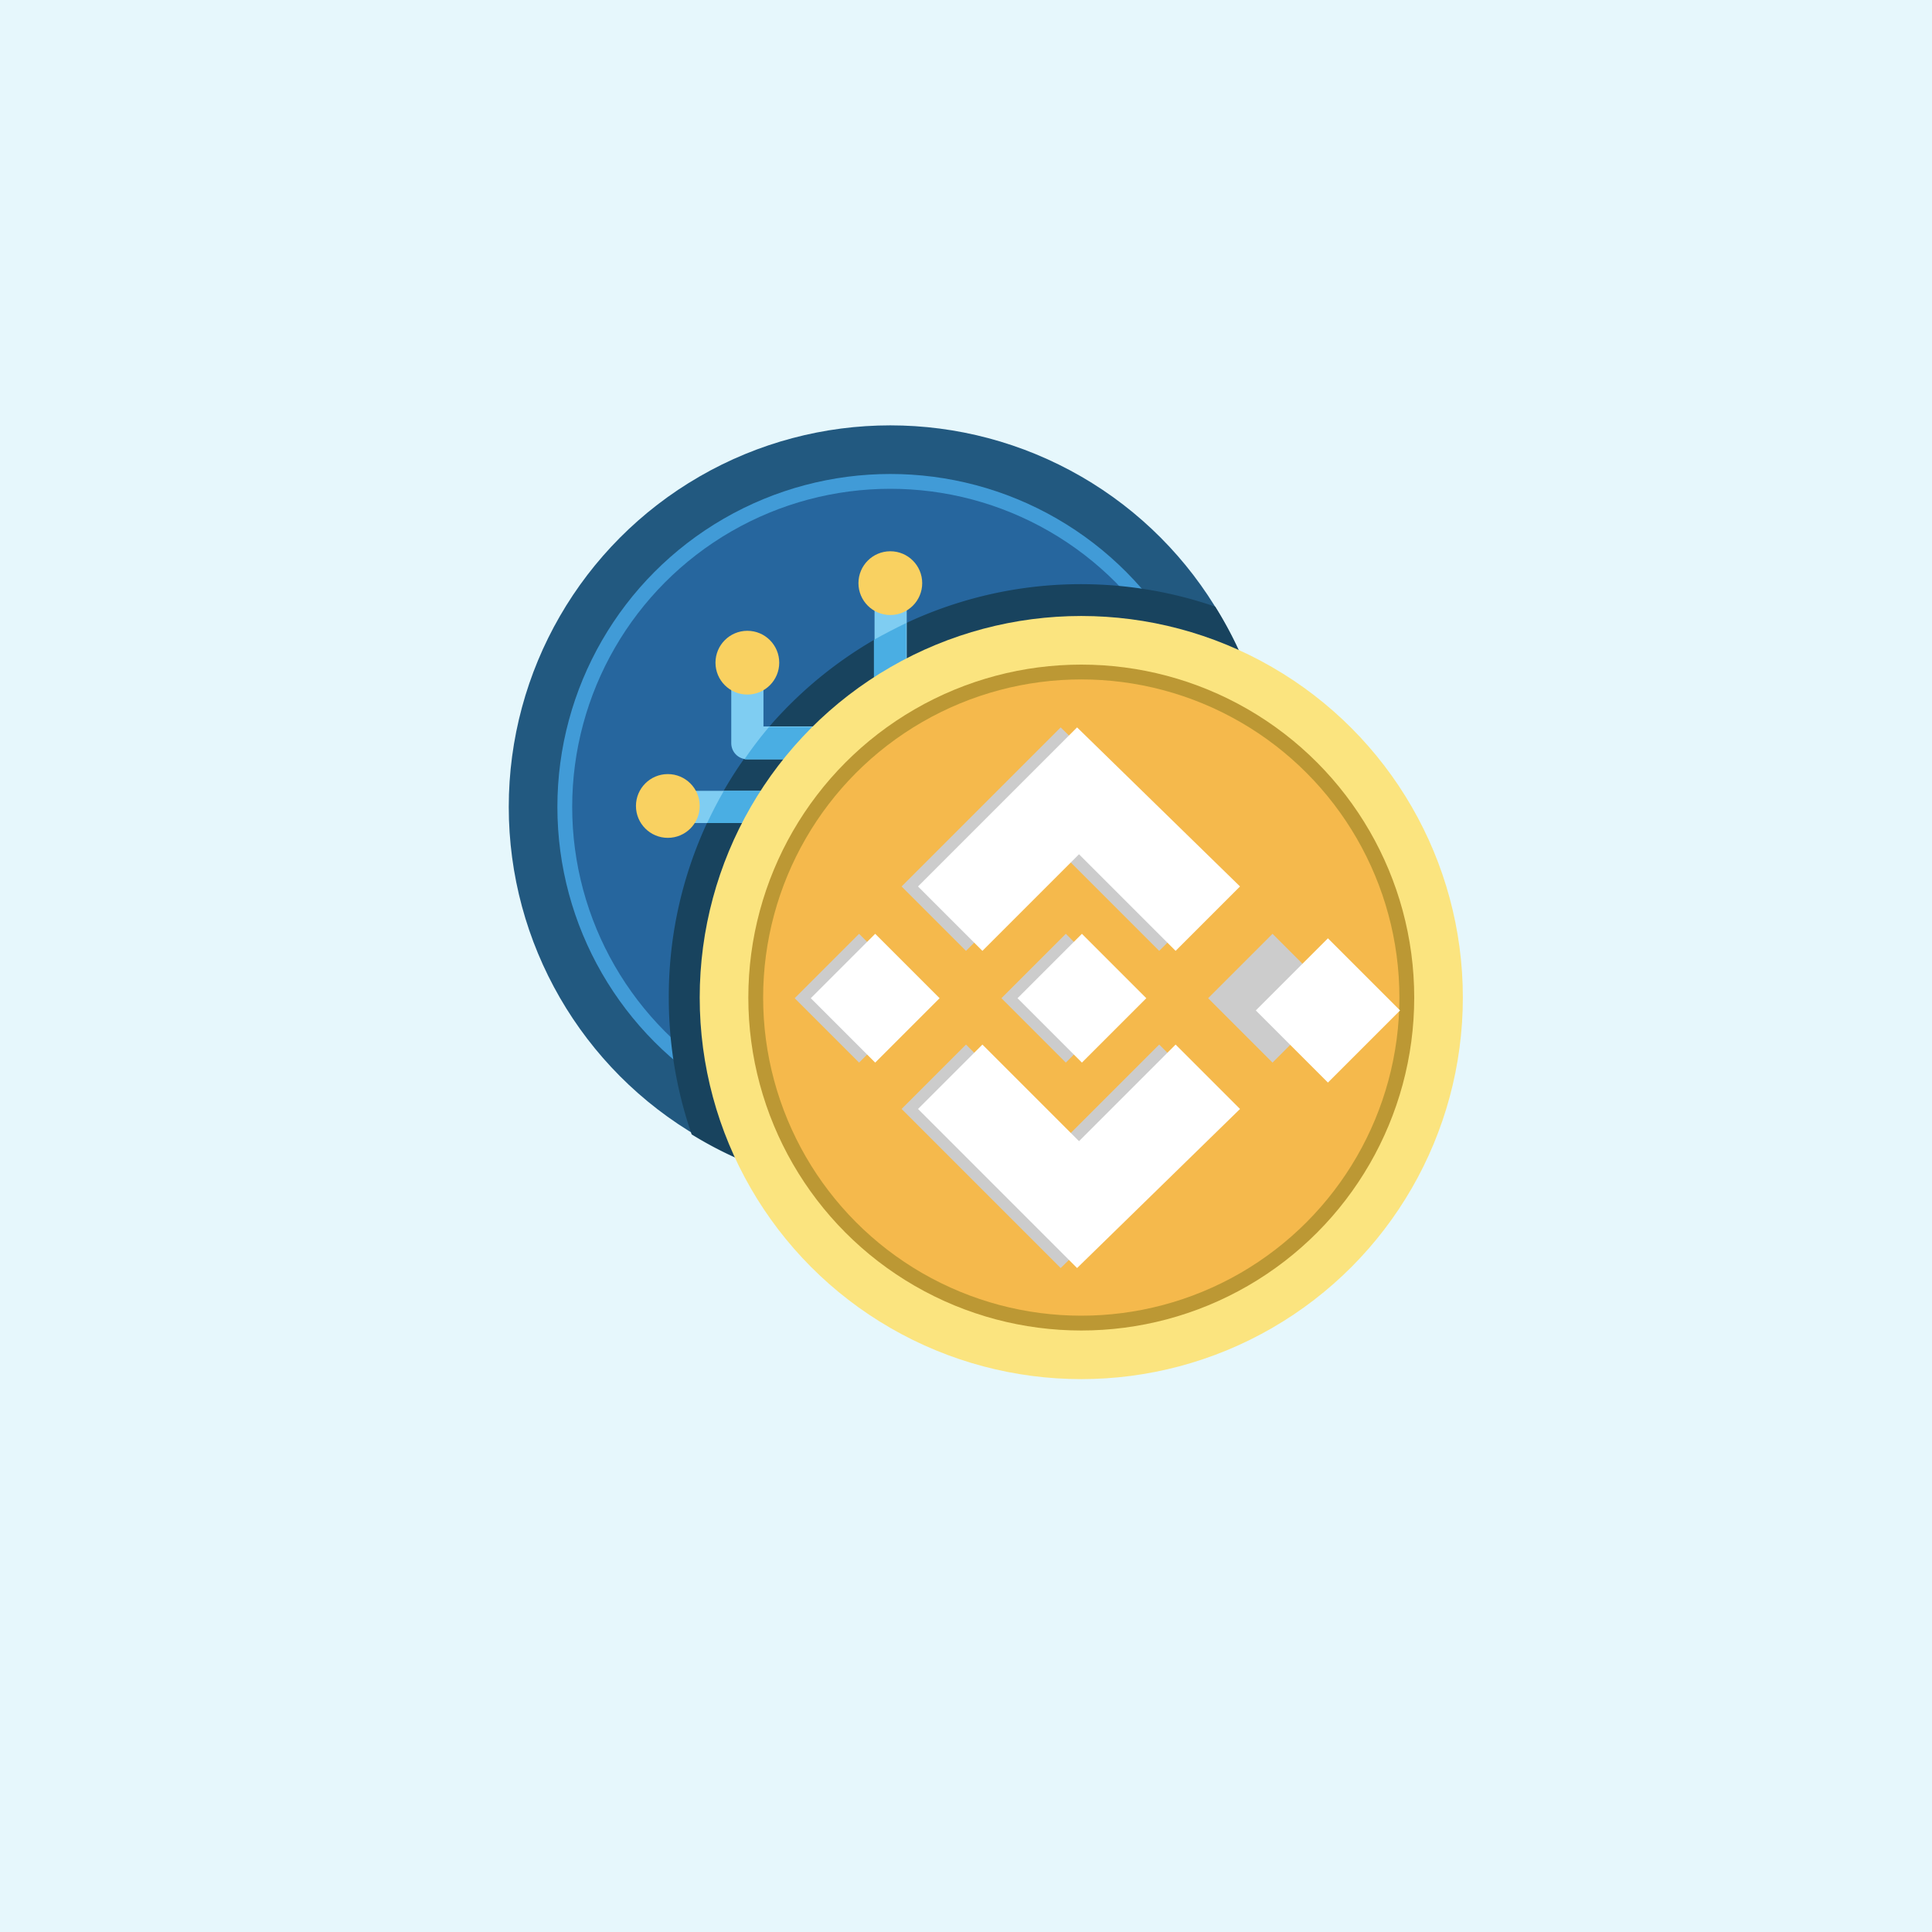 <svg xmlns="http://www.w3.org/2000/svg" viewBox="0 0 60 60"><defs><style>.cls-1{fill:#e6f7fc;}.cls-2{fill:#225980;}.cls-3{fill:#419bd7;}.cls-4{fill:#26669e;}.cls-5{fill:#18435e;}.cls-6{fill:#7fcdf2;}.cls-7{fill:#f9d161;}.cls-8{fill:#4aaee3;}.cls-9{fill:#fbe47f;}.cls-10{fill:#bc9834;}.cls-11{fill:#f5b94c;}.cls-12{fill:#ccc;}.cls-13{fill:#fff;}</style></defs><g id="Lebel_Text" data-name="Lebel Text"><rect class="cls-1" width="60" height="60"/><circle class="cls-2" cx="27.65" cy="25.06" r="11.85"/><circle class="cls-3" cx="27.65" cy="25.06" r="10.34"/><circle class="cls-4" cx="27.65" cy="25.06" r="9.88"/><path class="cls-5" d="M20.77,31a13,13,0,0,0,.71,4.23A11.85,11.85,0,0,0,37.74,18.84,12.8,12.8,0,0,0,20.77,31Z"/><path class="cls-6" d="M20.74,24.56h3.45v1H20.74Z"/><path class="cls-6" d="M25.68,23.58H23.21a.5.5,0,0,1-.5-.5v-2h1v1.48h2Z"/><path class="cls-6" d="M27.16,18.64h1V22.1h-1Z"/><circle class="cls-7" cx="20.74" cy="25.03" r="0.99"/><circle class="cls-7" cx="27.65" cy="18.11" r="0.99"/><circle class="cls-7" cx="23.21" cy="20.58" r="0.99"/><path class="cls-8" d="M24.19,24.56H22.48c-.19.33-.36.66-.52,1h2.23Z"/><path class="cls-8" d="M25.68,23.58v-1h-1.8a12,12,0,0,0-.76,1l.09,0Z"/><path class="cls-8" d="M28.14,22.1V19.35c-.33.16-.66.33-1,.52V22.1Z"/><circle class="cls-9" cx="33.58" cy="30.98" r="11.85"/><circle class="cls-10" cx="33.58" cy="30.98" r="10.34"/><circle class="cls-11" cx="33.58" cy="30.98" r="9.88"/><path class="cls-12" d="M38,27.53l-2,2-3-3-3,3-2-2,4.94-4.94Z"/><path class="cls-12" d="M38,34.44l-2-2-3,3-3-3-2,2,4.94,4.94Z"/><path class="cls-12" d="M31.1,31l2-2,2,2-2,2Z"/><path class="cls-12" d="M24.68,31l2-2,2,2-2,2Z"/><path class="cls-12" d="M37.52,31l2-2,2,2-2,2Z"/><path class="cls-13" d="M38.51,27.53l-2,2-3-3-3,3-2-2,4.94-4.94Z"/><path class="cls-13" d="M38.51,34.44l-2-2-3,3-3-3-2,2,4.94,4.94Z"/><path class="cls-13" d="M31.6,31l2-2,2,2-2,2Z"/><path class="cls-13" d="M25.18,31l2-2,2,2-2,2Z"/><path class="cls-13" d="M39,31.38l2.24-2.24,2.24,2.24-2.24,2.24Z"/></g></svg>
